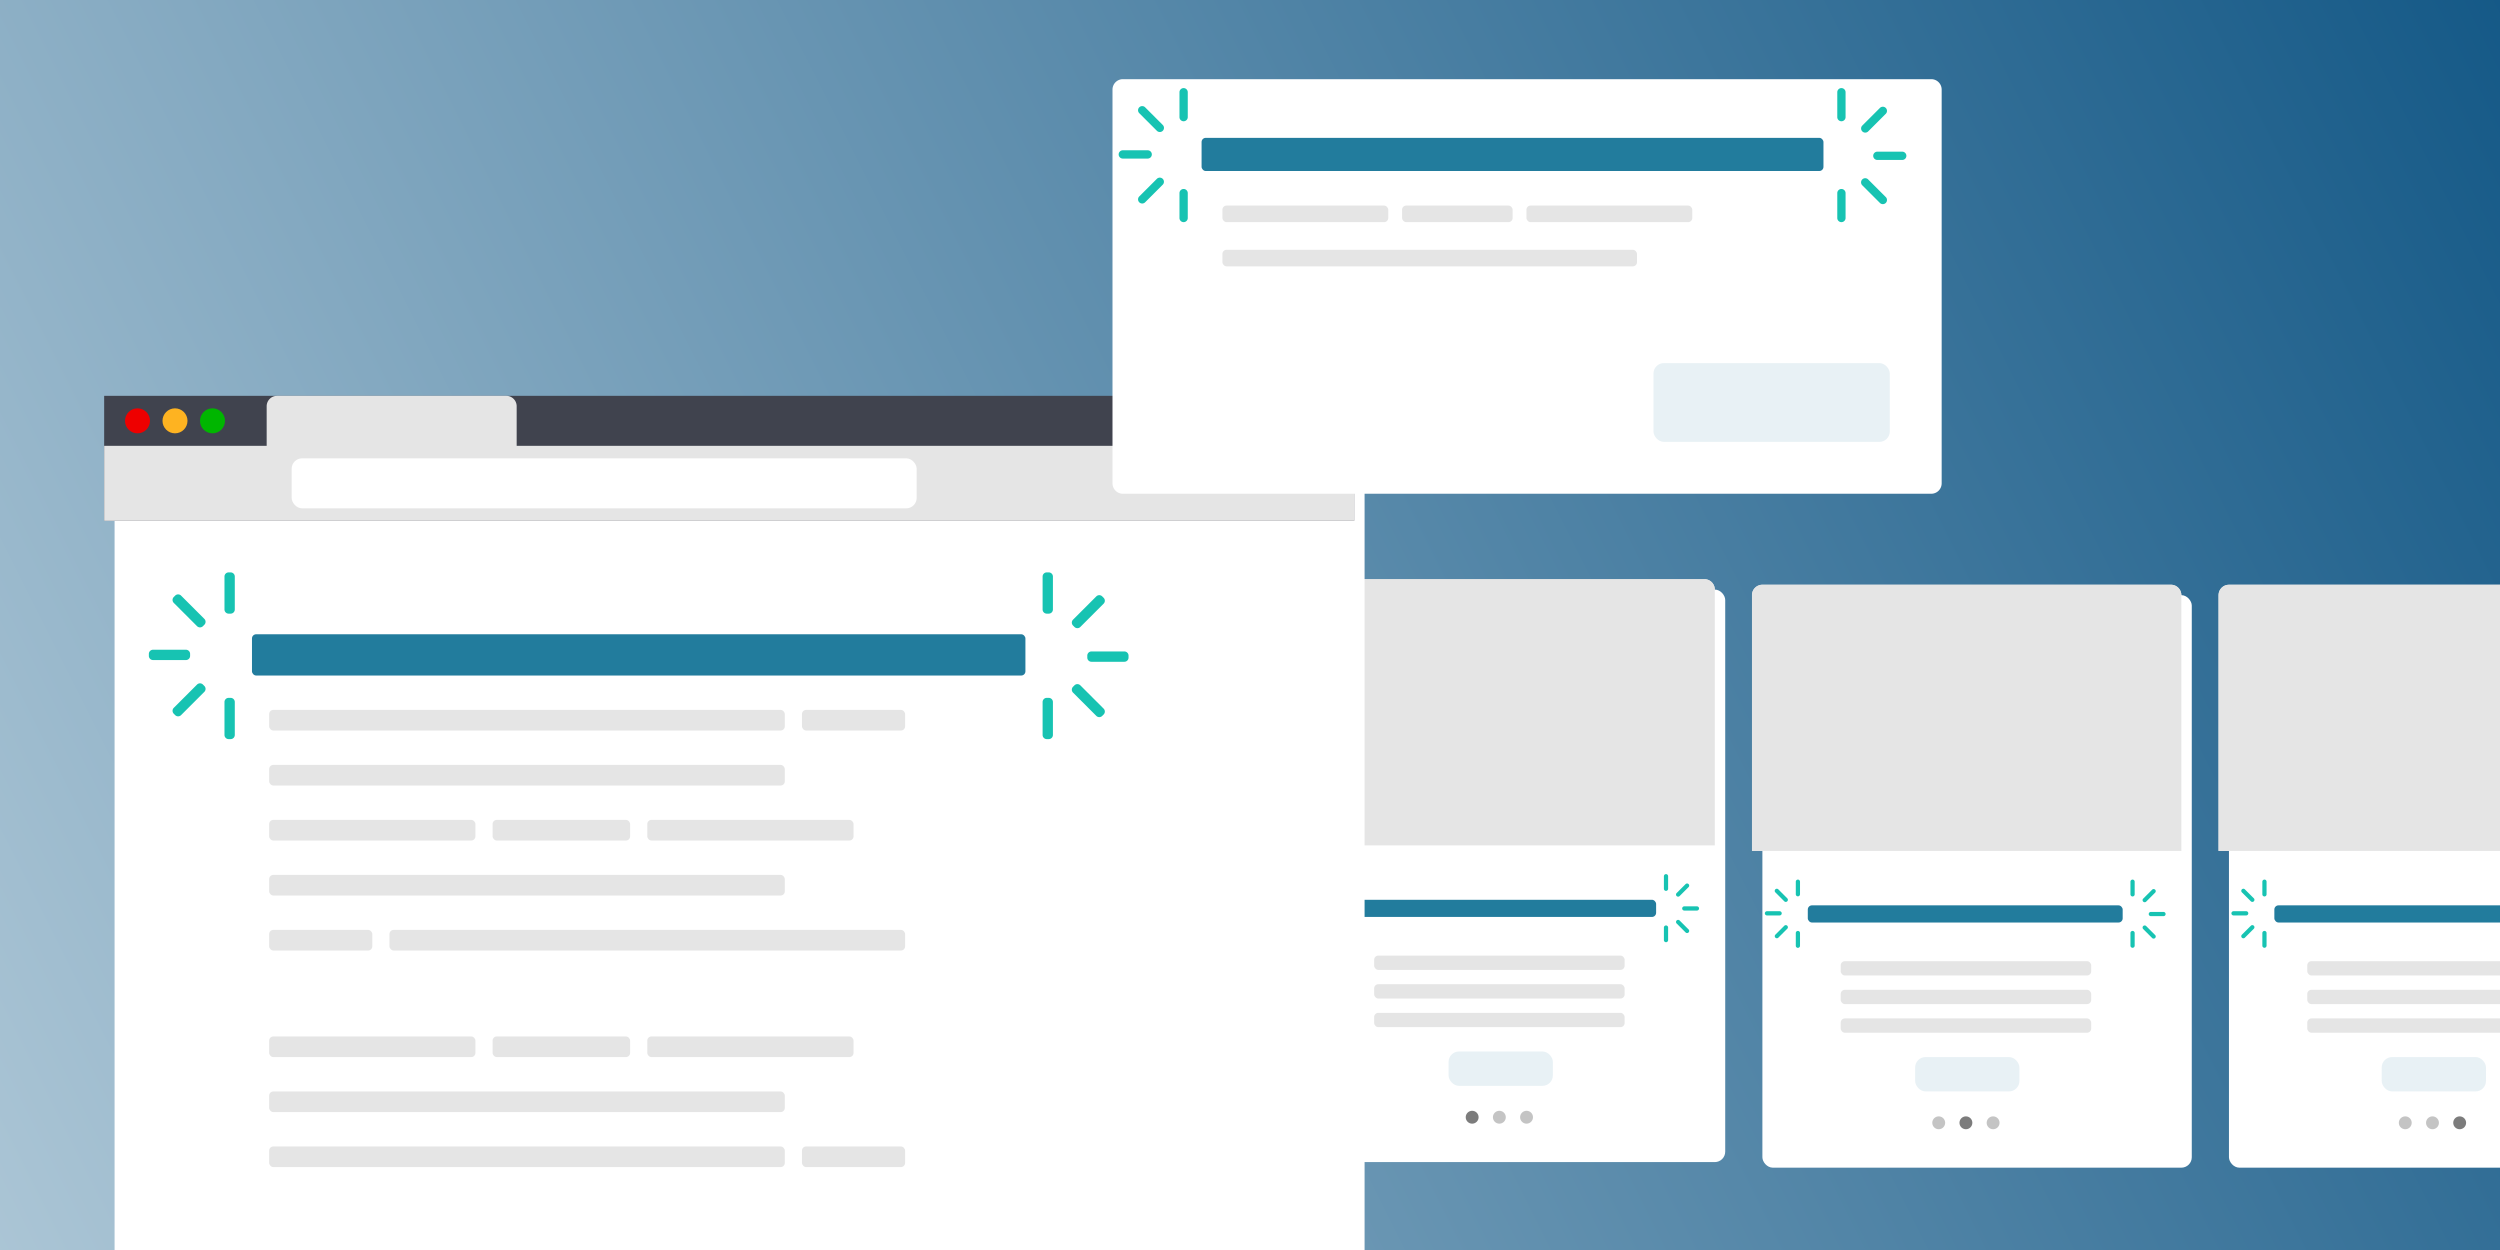 <svg width="1200" height="600" fill="none" xmlns="http://www.w3.org/2000/svg"><g clip-path="url(#clip0)"><path fill="#fff" d="M0 0h1200v600H0z"/><path fill="url(#paint0_linear)" d="M0 0h1200v600H0z"/><path d="M622 279h196.104a4 4 0 014 4v121.784H618V283a4 4 0 014-4z" fill="#E5E5E5" stroke="#E5E5E5" stroke-width="2"/><g filter="url(#filter0_d)"><rect x="617" y="278" width="206.104" height="274.805" rx="5" fill="#fff"/></g><path d="M617 283a5 5 0 015-5h196.104a5 5 0 015 5v122.784H617V283z" fill="#E5E5E5"/><rect x="659.595" y="458.684" width="120.227" height="6.87" rx="2" fill="#E5E5E5"/><rect x="659.594" y="472.425" width="120.227" height="6.87" rx="2" fill="#E5E5E5"/><rect x="659.594" y="486.165" width="120.227" height="6.87" rx="2" fill="#E5E5E5"/><circle cx="706.637" cy="536.268" r="3.092" fill="#7C7C7C"/><circle cx="719.691" cy="536.268" r="3.092" fill="#C4C4C4"/><circle cx="732.744" cy="536.268" r="3.092" fill="#C4C4C4"/><path d="M807.447 436.061c0-.559.453-1.013 1.012-1.013h6.075a1.012 1.012 0 110 2.025h-6.075a1.012 1.012 0 01-1.012-1.012zM804.788 430.099a1.013 1.013 0 010-1.432l4.295-4.295a1.012 1.012 0 111.432 1.432l-4.295 4.295a1.013 1.013 0 01-1.432 0zM799.684 427.624a1.013 1.013 0 01-1.012-1.013v-6.074a1.014 1.014 0 012.025 0v6.074c0 .559-.454 1.013-1.013 1.013zM799.684 452.26a1.012 1.012 0 01-1.012-1.012v-6.075a1.014 1.014 0 012.025 0v6.075c0 .559-.454 1.012-1.013 1.012zM810.515 447.566a1.013 1.013 0 01-1.432 0l-4.295-4.295a1.012 1.012 0 111.432-1.432l4.295 4.295a1.013 1.013 0 010 1.432zM631.282 435.724c0 .559-.453 1.012-1.012 1.012h-6.075a1.012 1.012 0 010-2.025h6.075c.559 0 1.012.453 1.012 1.013zM633.941 441.685a1.013 1.013 0 010 1.432l-4.295 4.295a1.012 1.012 0 01-1.432 0 1.01 1.01 0 010-1.431l4.295-4.296a1.013 1.013 0 011.432 0zM639.045 444.161c.559 0 1.012.453 1.012 1.012v6.075a1.013 1.013 0 01-2.025 0v-6.075c0-.559.454-1.012 1.013-1.012zM639.045 419.524c.559 0 1.012.454 1.012 1.013v6.075a1.013 1.013 0 01-2.025 0v-6.075c0-.559.454-1.013 1.013-1.013zM628.214 424.218a1.013 1.013 0 011.432 0l4.295 4.296a1.013 1.013 0 01-1.432 1.432l-4.295-4.296a1.013 1.013 0 010-1.432z" fill="#17C3B2"/><rect x="643.794" y="431.891" width="151.143" height="8.244" rx="2" fill="#227C9D"/><rect x="695.32" y="504.714" width="50.054" height="16.488" rx="5" fill="#E8F1F5"/><path d="M845.948 281.677h196.102c2.21 0 4 1.79 4 4v121.784H841.948V285.677a4 4 0 014-4z" fill="#E5E5E5" stroke="#E5E5E5" stroke-width="2"/><g filter="url(#filter1_d)"><rect x="840.948" y="280.677" width="206.104" height="274.805" rx="5" fill="#fff"/></g><path d="M840.948 285.677a5 5 0 015-5h196.102a5 5 0 015 5v122.784H840.948V285.677z" fill="#E5E5E5"/><rect x="883.544" y="461.361" width="120.227" height="6.87" rx="2" fill="#E5E5E5"/><rect x="883.542" y="475.101" width="120.227" height="6.87" rx="2" fill="#E5E5E5"/><rect x="883.542" y="488.841" width="120.227" height="6.87" rx="2" fill="#E5E5E5"/><circle cx="930.586" cy="538.944" r="3.092" fill="#C4C4C4"/><circle cx="943.639" cy="538.944" r="3.092" fill="#7C7C7C"/><circle cx="956.692" cy="538.944" r="3.092" fill="#C4C4C4"/><path d="M1031.39 438.738c0-.56.46-1.013 1.02-1.013h6.07c.56 0 1.01.453 1.01 1.013a1.01 1.01 0 01-1.01 1.012h-6.07c-.56 0-1.02-.453-1.02-1.012zM1028.74 432.776c-.4-.396-.4-1.037 0-1.432l4.29-4.296a1.01 1.01 0 011.43 0c.4.396.4 1.037 0 1.432l-4.29 4.296a1.01 1.01 0 01-1.43 0zM1023.63 430.301a1.01 1.01 0 01-1.01-1.013v-6.075a1.01 1.01 0 112.02 0v6.075a1.01 1.01 0 01-1.01 1.013zM1023.63 454.937a1.01 1.01 0 01-1.01-1.013v-6.074a1.01 1.01 0 112.02 0v6.074a1.01 1.01 0 01-1.01 1.013zM1034.46 450.243a1.01 1.01 0 01-1.43 0l-4.29-4.296c-.4-.395-.4-1.036 0-1.431a1.01 1.01 0 011.43 0l4.29 4.295c.4.395.4 1.036 0 1.432zM855.23 438.4c0 .56-.453 1.013-1.012 1.013h-6.075a1.012 1.012 0 110-2.025h6.075c.559 0 1.012.453 1.012 1.012zM857.889 444.362a1.012 1.012 0 010 1.432l-4.295 4.295a1.013 1.013 0 01-1.432-1.432l4.296-4.295a1.012 1.012 0 011.431 0zM862.993 446.837c.559 0 1.012.454 1.012 1.013v6.074a1.013 1.013 0 11-2.025 0v-6.074c0-.559.454-1.013 1.013-1.013zM862.993 422.201c.559 0 1.012.453 1.012 1.013v6.074a1.014 1.014 0 01-2.025 0v-6.074c0-.56.454-1.013 1.013-1.013zM852.162 426.895a1.013 1.013 0 011.432 0l4.295 4.296a1.012 1.012 0 11-1.432 1.431l-4.295-4.295a1.013 1.013 0 010-1.432z" fill="#17C3B2"/><rect x="867.742" y="434.567" width="151.143" height="8.244" rx="2" fill="#227C9D"/><rect x="919.268" y="507.391" width="50.054" height="16.488" rx="5" fill="#E8F1F5"/><path d="M1069.9 281.677H1266c2.21 0 4 1.79 4 4v121.784h-204.1V285.677c0-2.21 1.79-4 4-4z" fill="#E5E5E5" stroke="#E5E5E5" stroke-width="2"/><g filter="url(#filter2_d)"><rect x="1064.9" y="280.677" width="206.104" height="274.805" rx="5" fill="#fff"/></g><path d="M1064.9 285.677a5 5 0 015-5H1266a5 5 0 015 5v122.784h-206.1V285.677z" fill="#E5E5E5"/><rect x="1107.49" y="461.361" width="120.227" height="6.87" rx="2" fill="#E5E5E5"/><rect x="1107.49" y="475.101" width="120.227" height="6.87" rx="2" fill="#E5E5E5"/><rect x="1107.49" y="488.841" width="120.227" height="6.87" rx="2" fill="#E5E5E5"/><circle cx="1154.53" cy="538.944" r="3.092" fill="#C4C4C4"/><circle cx="1167.59" cy="538.944" r="3.092" fill="#C4C4C4"/><circle cx="1180.64" cy="538.944" r="3.092" fill="#7C7C7C"/><path d="M1079.18 438.4c0 .56-.45 1.013-1.01 1.013h-6.08a1.01 1.01 0 01-1.01-1.013c0-.559.45-1.012 1.01-1.012h6.08c.56 0 1.01.453 1.01 1.012zM1081.84 444.362c.39.395.39 1.036 0 1.432l-4.3 4.295a1.01 1.01 0 01-1.43 0c-.4-.395-.4-1.036 0-1.432l4.3-4.295a1.01 1.01 0 011.43 0zM1086.94 446.837c.56 0 1.01.454 1.01 1.013v6.074a1.01 1.01 0 11-2.02 0v-6.074c0-.559.45-1.013 1.01-1.013zM1086.94 422.201c.56 0 1.01.453 1.01 1.013v6.074a1.01 1.01 0 11-2.02 0v-6.074c0-.56.45-1.013 1.01-1.013zM1076.11 426.895a1.01 1.01 0 011.43 0l4.3 4.296c.39.395.39 1.036 0 1.431a1.01 1.01 0 01-1.43 0l-4.3-4.295c-.4-.395-.4-1.037 0-1.432z" fill="#17C3B2"/><rect x="1091.69" y="434.567" width="151.143" height="8.244" rx="2" fill="#227C9D"/><rect x="1143.22" y="507.391" width="50.054" height="16.488" rx="5" fill="#E8F1F5"/><g filter="url(#filter3_d)"><path d="M50 190h600v555H50V190z" fill="#fff"/></g><path d="M521.9 314.7a2 2 0 012-2h15.8a2 2 0 012 2v.95a2 2 0 01-2 2h-15.8a2 2 0 01-2-2v-.95zM515.064 300.265a2 2 0 010-2.828l11.172-11.173a2 2 0 012.829 0l.672.672a2 2 0 010 2.829l-11.173 11.172a2 2 0 01-2.828 0l-.672-.672zM502.45 294.55a2 2 0 01-2-2v-15.8a2 2 0 012-2h.95a2 2 0 012 2v15.8a2 2 0 01-2 2h-.95zM502.45 354.775a2 2 0 01-2-2v-15.8a2 2 0 012-2h.95a2 2 0 012 2v15.8a2 2 0 01-2 2h-.95zM529.065 343.637a2 2 0 01-2.829 0l-11.172-11.173a2 2 0 010-2.828l.672-.672a2 2 0 012.828 0l11.172 11.172a2 2 0 010 2.829l-.671.672zM91.25 314.825a2 2 0 01-2 2h-15.8a2 2 0 01-2-2v-.95a2 2 0 012-2h15.8a2 2 0 012 2v.95zM98.085 329.26a2 2 0 010 2.829l-11.172 11.172a2 2 0 01-2.828 0l-.672-.672a2 2 0 010-2.828l11.172-11.173a2 2 0 012.829 0l.671.672zM110.7 334.975a2 2 0 012 2v15.8a2 2 0 01-2 2h-.95a2 2 0 01-2-2v-15.8a2 2 0 012-2h.95zM110.7 274.75a2 2 0 012 2v15.8a2 2 0 01-2 2h-.95a2 2 0 01-2-2v-15.8a2 2 0 012-2h.95zM84.085 285.889a2 2 0 012.828 0l11.172 11.172a2 2 0 010 2.828l-.671.672a2 2 0 01-2.829 0l-11.172-11.172a2 2 0 010-2.829l.672-.671z" fill="#17C3B2"/><rect x="129.2" y="340.75" width="247.5" height="9.9" rx="2" fill="#E5E5E5"/><rect x="129.2" y="550.3" width="247.5" height="9.9" rx="2" fill="#E5E5E5"/><rect x="186.95" y="446.35" width="247.5" height="9.9" rx="2" fill="#E5E5E5"/><rect x="384.95" y="340.75" width="49.5" height="9.9" rx="2" fill="#E5E5E5"/><rect x="384.95" y="550.3" width="49.5" height="9.9" rx="2" fill="#E5E5E5"/><rect x="129.2" y="446.35" width="49.5" height="9.9" rx="2" fill="#E5E5E5"/><rect x="129.2" y="367.15" width="247.5" height="9.9" rx="2" fill="#E5E5E5"/><rect x="129.2" y="523.9" width="247.5" height="9.9" rx="2" fill="#E5E5E5"/><rect x="129.2" y="419.95" width="247.5" height="9.9" rx="2" fill="#E5E5E5"/><rect x="129.2" y="393.55" width="99" height="9.9" rx="2" fill="#E5E5E5"/><rect x="129.2" y="497.5" width="99" height="9.9" rx="2" fill="#E5E5E5"/><rect x="310.7" y="393.55" width="99" height="9.9" rx="2" fill="#E5E5E5"/><rect x="310.7" y="497.5" width="99" height="9.9" rx="2" fill="#E5E5E5"/><rect x="236.45" y="393.55" width="66" height="9.9" rx="2" fill="#E5E5E5"/><rect x="236.45" y="497.5" width="66" height="9.9" rx="2" fill="#E5E5E5"/><rect x="120.95" y="304.45" width="371.25" height="19.8" rx="2" fill="#227C9D"/><path fill="#40434E" d="M50 190h600v60H50z"/><path fill="#E5E5E5" d="M50 214h600v36H50z"/><rect x="140" y="220" width="300" height="24" rx="5" fill="#fff"/><circle cx="66" cy="202" r="6" fill="#E00"/><circle cx="84" cy="202" r="6" fill="#FEB321"/><circle cx="102" cy="202" r="6" fill="#00B600"/><path d="M128 195a5 5 0 015-5h110a5 5 0 015 5v20H128v-20z" fill="#E5E5E5"/><g filter="url(#filter4_d)"><path d="M529 38a5 5 0 015-5h388a5 5 0 015 5v189a5 5 0 01-5 5H534a5 5 0 01-5-5V38z" fill="#fff"/></g><rect x="793.67" y="174.29" width="113.43" height="37.81" rx="5" fill="#E8F1F5"/><rect x="586.76" y="119.897" width="199" height="7.96" rx="2" fill="#E5E5E5"/><rect x="586.76" y="98.67" width="79.6" height="7.96" rx="2" fill="#E5E5E5"/><rect x="732.693" y="98.67" width="79.6" height="7.96" rx="2" fill="#E5E5E5"/><rect x="672.993" y="98.67" width="53.067" height="7.96" rx="2" fill="#E5E5E5"/><path d="M899.14 74.79a1.99 1.99 0 011.99-1.99h11.94a1.99 1.99 0 110 3.98h-11.94a1.99 1.99 0 01-1.99-1.99zM893.913 63.072a1.99 1.99 0 010-2.815l8.443-8.442a1.99 1.99 0 112.815 2.814l-8.443 8.443a1.99 1.99 0 01-2.815 0zM883.883 58.206a1.99 1.99 0 01-1.99-1.99v-11.94a1.99 1.99 0 013.98 0v11.94c0 1.1-.891 1.99-1.99 1.99zM883.883 106.63a1.99 1.99 0 01-1.99-1.99V92.7a1.99 1.99 0 113.98 0v11.94a1.99 1.99 0 01-1.99 1.99zM905.171 97.404a1.99 1.99 0 01-2.814 0l-8.443-8.443a1.99 1.99 0 112.814-2.814l8.443 8.443a1.99 1.99 0 010 2.814zM552.88 74.127a1.99 1.99 0 01-1.99 1.99h-11.94a1.99 1.99 0 010-3.98h11.94a1.99 1.99 0 011.99 1.99zM558.107 85.845a1.99 1.99 0 010 2.814l-8.443 8.443a1.99 1.99 0 01-2.815-2.814l8.443-8.443a1.99 1.99 0 012.815 0zM568.137 90.71a1.99 1.99 0 011.99 1.99v11.94a1.99 1.99 0 01-3.98 0V92.7a1.99 1.99 0 011.99-1.99zM568.137 42.287c1.099 0 1.99.89 1.99 1.99v11.94a1.99 1.99 0 01-3.98 0v-11.94c0-1.1.891-1.99 1.99-1.99zM546.849 51.513a1.99 1.99 0 012.814 0l8.443 8.443a1.99 1.99 0 11-2.814 2.814l-8.443-8.443a1.99 1.99 0 010-2.814z" fill="#17C3B2"/><rect x="576.76" y="66.167" width="298.5" height="15.92" rx="2" fill="#227C9D"/></g><defs><filter id="filter0_d" x="617" y="278" width="216.104" height="284.805" filterUnits="userSpaceOnUse" color-interpolation-filters="sRGB"><feFlood flood-opacity="0" result="BackgroundImageFix"/><feColorMatrix in="SourceAlpha" values="0 0 0 0 0 0 0 0 0 0 0 0 0 0 0 0 0 0 127 0"/><feOffset dx="5" dy="5"/><feGaussianBlur stdDeviation="2.5"/><feColorMatrix values="0 0 0 0 0 0 0 0 0 0 0 0 0 0 0 0 0 0 0.25 0"/><feBlend in2="BackgroundImageFix" result="effect1_dropShadow"/><feBlend in="SourceGraphic" in2="effect1_dropShadow" result="shape"/></filter><filter id="filter1_d" x="840.948" y="280.677" width="216.104" height="284.805" filterUnits="userSpaceOnUse" color-interpolation-filters="sRGB"><feFlood flood-opacity="0" result="BackgroundImageFix"/><feColorMatrix in="SourceAlpha" values="0 0 0 0 0 0 0 0 0 0 0 0 0 0 0 0 0 0 127 0"/><feOffset dx="5" dy="5"/><feGaussianBlur stdDeviation="2.5"/><feColorMatrix values="0 0 0 0 0 0 0 0 0 0 0 0 0 0 0 0 0 0 0.25 0"/><feBlend in2="BackgroundImageFix" result="effect1_dropShadow"/><feBlend in="SourceGraphic" in2="effect1_dropShadow" result="shape"/></filter><filter id="filter2_d" x="1064.9" y="280.677" width="216.104" height="284.805" filterUnits="userSpaceOnUse" color-interpolation-filters="sRGB"><feFlood flood-opacity="0" result="BackgroundImageFix"/><feColorMatrix in="SourceAlpha" values="0 0 0 0 0 0 0 0 0 0 0 0 0 0 0 0 0 0 127 0"/><feOffset dx="5" dy="5"/><feGaussianBlur stdDeviation="2.5"/><feColorMatrix values="0 0 0 0 0 0 0 0 0 0 0 0 0 0 0 0 0 0 0.25 0"/><feBlend in2="BackgroundImageFix" result="effect1_dropShadow"/><feBlend in="SourceGraphic" in2="effect1_dropShadow" result="shape"/></filter><filter id="filter3_d" x="50" y="190" width="610" height="565" filterUnits="userSpaceOnUse" color-interpolation-filters="sRGB"><feFlood flood-opacity="0" result="BackgroundImageFix"/><feColorMatrix in="SourceAlpha" values="0 0 0 0 0 0 0 0 0 0 0 0 0 0 0 0 0 0 127 0"/><feOffset dx="5" dy="5"/><feGaussianBlur stdDeviation="2.5"/><feColorMatrix values="0 0 0 0 0 0 0 0 0 0 0 0 0 0 0 0 0 0 0.25 0"/><feBlend in2="BackgroundImageFix" result="effect1_dropShadow"/><feBlend in="SourceGraphic" in2="effect1_dropShadow" result="shape"/></filter><filter id="filter4_d" x="529" y="33" width="408" height="209" filterUnits="userSpaceOnUse" color-interpolation-filters="sRGB"><feFlood flood-opacity="0" result="BackgroundImageFix"/><feColorMatrix in="SourceAlpha" values="0 0 0 0 0 0 0 0 0 0 0 0 0 0 0 0 0 0 127 0"/><feOffset dx="5" dy="5"/><feGaussianBlur stdDeviation="2.5"/><feColorMatrix values="0 0 0 0 0 0 0 0 0 0 0 0 0 0 0 0 0 0 0.25 0"/><feBlend in2="BackgroundImageFix" result="effect1_dropShadow"/><feBlend in="SourceGraphic" in2="effect1_dropShadow" result="shape"/></filter><linearGradient id="paint0_linear" x1="1367.5" y1="-90.5" x2="-494" y2="844.5" gradientUnits="userSpaceOnUse"><stop stop-color="#004A7C"/><stop offset="1" stop-color="#E8F1F5"/></linearGradient><clipPath id="clip0"><path fill="#fff" d="M0 0h1200v600H0z"/></clipPath></defs></svg>